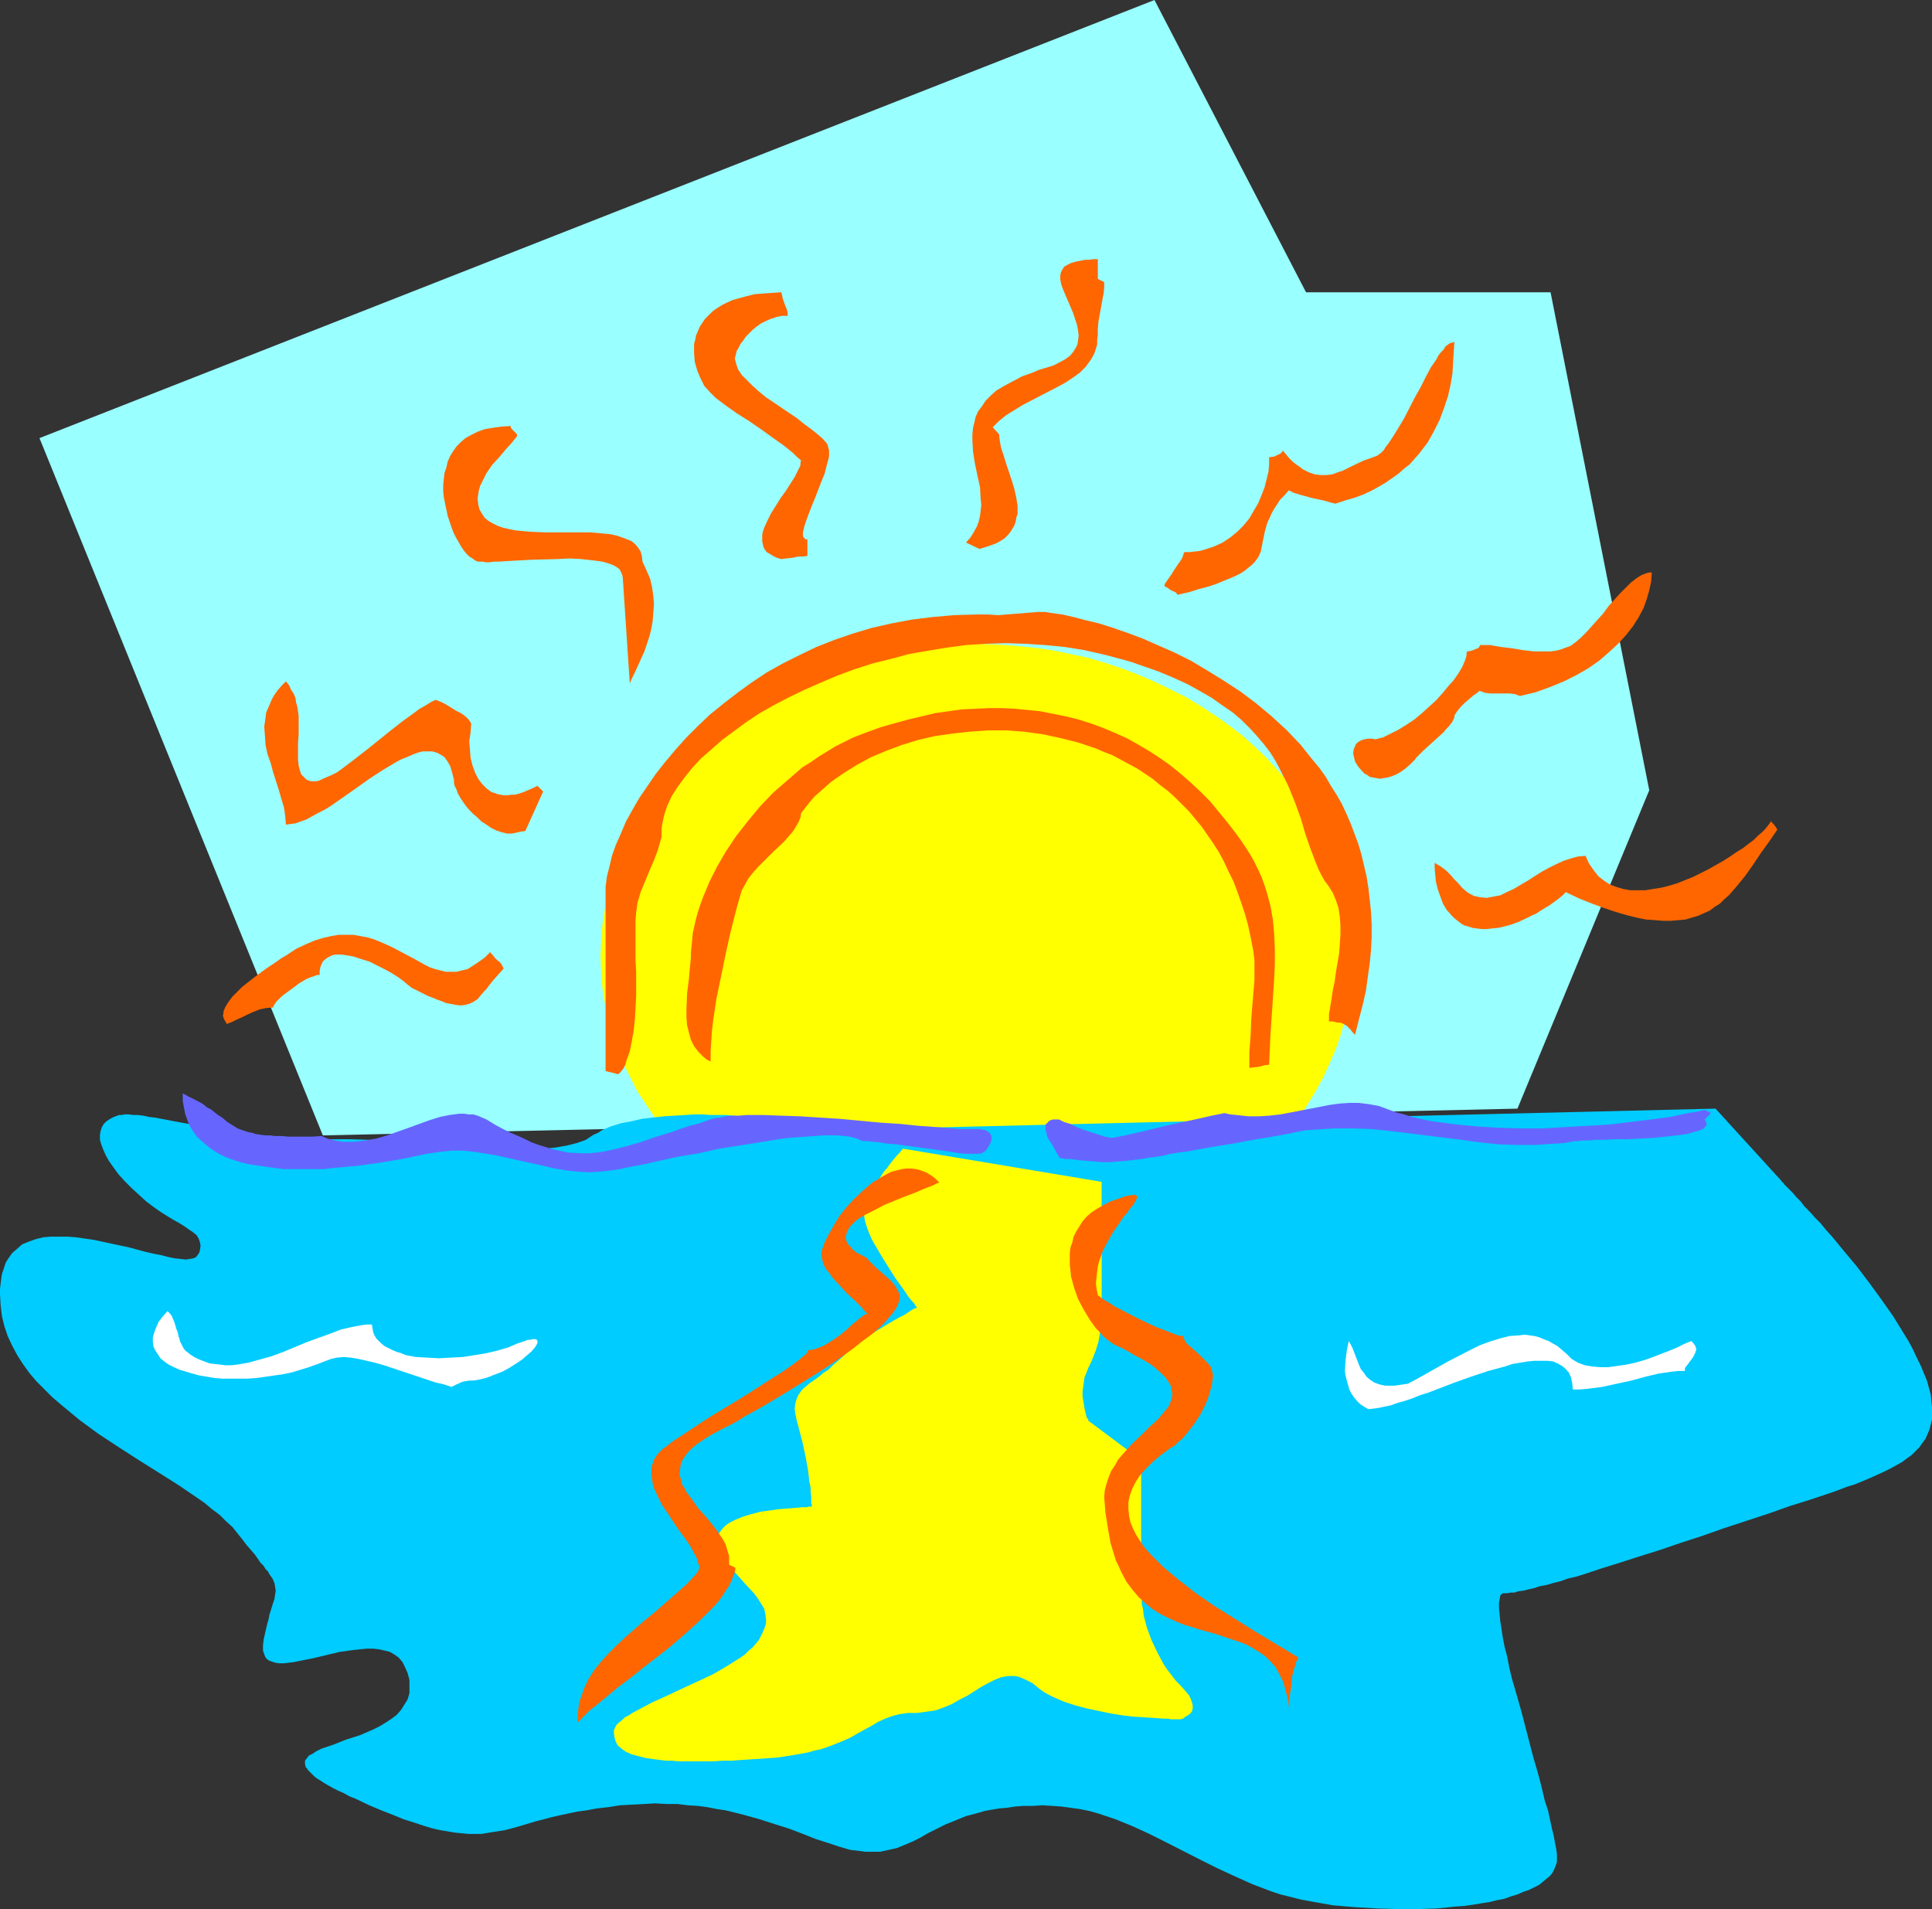 <?xml version="1.0" encoding="UTF-8" standalone="no"?>
<svg
   version="1.0"
   width="129.724mm"
   height="128.173mm"
   id="svg20"
   sodipodi:docname="Sunset on Ocean.wmf"
   xmlns:inkscape="http://www.inkscape.org/namespaces/inkscape"
   xmlns:sodipodi="http://sodipodi.sourceforge.net/DTD/sodipodi-0.dtd"
   xmlns="http://www.w3.org/2000/svg"
   xmlns:svg="http://www.w3.org/2000/svg">
  <rect width="100%" height="100%" fill="#333333" stroke="none"/>
  <sodipodi:namedview
     id="namedview20"
     pagecolor="#ffffff"
     bordercolor="#000000"
     borderopacity="0.25"
     inkscape:showpageshadow="2"
     inkscape:pageopacity="0.0"
     inkscape:pagecheckerboard="0"
     inkscape:deskcolor="#d1d1d1"
     inkscape:document-units="mm" />
  <defs
     id="defs1">
    <pattern
       id="WMFhbasepattern"
       patternUnits="userSpaceOnUse"
       width="6"
       height="6"
       x="0"
       y="0" />
  </defs>
  <path
     style="fill:#99ffff;fill-opacity:1;fill-rule:evenodd;stroke:none"
     d="M 81.931,288.106 10.019,111.171 292.98,0 331.441,74.168 h 62.054 l 25.048,126.36 -33.451,80.793 z"
     id="path1" />
  <path
     style="fill:#ffff00;fill-opacity:1;fill-rule:evenodd;stroke:none"
     d="m 247.733,163.363 5.01,0.162 4.686,0.323 4.848,0.485 4.686,0.646 4.686,0.97 4.525,0.97 4.363,1.293 4.363,1.454 4.202,1.616 4.04,1.777 4.04,1.939 3.878,1.939 3.717,2.262 3.717,2.424 3.394,2.424 3.394,2.585 3.07,2.747 3.07,2.909 2.747,3.07 2.747,3.07 2.586,3.232 2.262,3.232 2.101,3.393 1.939,3.555 1.616,3.555 1.616,3.716 1.293,3.878 0.97,3.716 0.808,3.878 0.646,4.04 0.323,3.878 0.162,4.201 -0.162,4.04 -0.323,4.04 -0.646,3.878 -0.808,3.878 -0.97,3.878 -1.293,3.716 -1.616,3.716 -1.616,3.555 -1.939,3.555 -2.101,3.393 -2.262,3.393 -2.586,3.07 -2.747,3.232 -2.747,2.909 -3.07,2.909 -3.07,2.747 -3.394,2.585 -3.394,2.424 -3.717,2.424 -3.717,2.262 -3.878,1.939 -4.04,1.939 -4.04,1.777 -4.202,1.616 -4.363,1.454 -4.363,1.293 -4.525,0.97 -4.686,0.97 -4.686,0.646 -4.848,0.485 -4.686,0.323 -5.01,0.162 -4.848,-0.162 -4.848,-0.323 -4.686,-0.485 -4.686,-0.646 -4.686,-0.97 -4.525,-0.97 -4.363,-1.293 -4.363,-1.454 -4.202,-1.616 -4.04,-1.777 -4.04,-1.939 -3.878,-1.939 -3.717,-2.262 -3.717,-2.424 -3.394,-2.424 -3.232,-2.585 -3.232,-2.747 -3.07,-2.909 -2.747,-2.909 -2.747,-3.232 -2.424,-3.07 -2.262,-3.393 -2.262,-3.393 -1.778,-3.555 -1.778,-3.555 -1.454,-3.716 -1.293,-3.716 -1.131,-3.878 -0.808,-3.878 -0.646,-3.878 -0.323,-4.04 -0.162,-4.04 0.162,-4.201 0.323,-3.878 0.646,-4.04 0.808,-3.878 1.131,-3.716 1.293,-3.878 1.454,-3.716 1.778,-3.555 1.778,-3.555 2.262,-3.393 2.262,-3.232 2.424,-3.232 2.747,-3.07 2.747,-3.07 3.07,-2.909 3.232,-2.747 3.232,-2.585 3.394,-2.424 3.717,-2.424 3.717,-2.262 3.878,-1.939 4.04,-1.939 4.04,-1.777 4.202,-1.616 4.363,-1.454 4.363,-1.293 4.525,-0.97 4.686,-0.97 4.686,-0.646 4.686,-0.485 4.848,-0.323 z"
     id="path2" />
  <path
     style="fill:#00ccff;fill-opacity:1;fill-rule:evenodd;stroke:none"
     d="m 220.907,286.491 -36.683,-3.555 h -0.162 -0.485 -0.97 -0.646 -1.616 l -1.939,-0.162 h -2.101 l -2.424,0.162 -2.586,0.162 -2.747,0.162 -2.909,0.323 -2.747,0.323 -2.747,0.646 -2.586,0.485 -2.586,0.808 -2.262,0.97 -0.97,0.646 -1.131,0.485 -0.97,0.646 -0.97,0.646 -2.262,0.808 -2.586,0.646 -2.747,0.485 -2.909,0.323 h -2.909 -3.07 -2.909 l -2.909,-0.162 -2.909,-0.323 -2.747,-0.323 -2.586,-0.162 -1.131,-0.162 -1.131,-0.162 -2.101,-0.162 -1.778,-0.323 h -0.808 -0.646 -1.454 -1.616 l -1.939,-0.162 h -2.101 l -2.262,-0.162 h -2.424 l -5.01,-0.162 -5.01,-0.162 h -4.686 -2.101 l -1.939,0.162 -1.616,0.323 -1.454,0.162 -0.646,0.162 h -0.808 -0.97 -1.131 l -1.293,-0.162 -1.293,-0.162 -1.454,-0.162 -1.454,-0.323 -3.394,-0.485 -3.394,-0.646 -3.717,-0.808 -3.717,-0.808 -3.878,-0.808 -3.717,-0.646 -3.394,-0.646 -3.394,-0.646 -1.454,-0.162 -1.454,-0.323 -1.293,-0.162 h -1.293 l -1.131,-0.162 h -0.97 l -0.808,0.162 h -0.646 l -1.293,0.485 -0.97,0.485 -0.97,0.646 -0.646,0.646 -0.485,0.808 -0.323,0.97 -0.162,0.97 v 1.293 l 0.323,1.131 0.485,1.293 0.646,1.454 0.808,1.454 1.131,1.616 1.293,1.777 1.616,1.777 1.778,1.777 1.939,1.777 1.778,1.616 1.939,1.454 1.616,1.131 1.778,1.131 1.616,0.97 1.454,0.808 1.293,0.808 1.131,0.808 0.97,0.646 0.97,0.808 0.485,0.808 0.323,0.97 0.162,0.808 -0.162,1.131 -0.162,0.646 -0.323,0.485 -0.485,0.646 -0.646,0.323 -0.97,0.162 -0.97,0.162 -1.454,-0.162 -1.454,-0.162 -1.616,-0.323 -1.778,-0.485 -1.778,-0.323 -2.101,-0.485 -4.202,-1.131 -4.525,-0.97 -4.525,-0.97 -2.262,-0.323 -2.262,-0.323 -2.101,-0.162 h -2.101 -2.101 l -1.939,0.162 -1.939,0.485 -1.778,0.646 -1.616,0.646 -1.293,1.131 -1.293,1.131 -1.131,1.616 -0.485,0.808 -0.323,0.97 -0.323,0.97 -0.323,0.97 -0.162,1.131 -0.162,1.293 L 0,327.048 v 1.293 l 0.162,2.909 0.323,2.747 0.646,2.585 0.808,2.424 1.131,2.424 1.293,2.424 1.454,2.262 1.616,2.262 1.778,2.101 2.101,2.101 1.939,1.939 2.262,1.939 4.686,3.878 4.848,3.555 5.171,3.393 5.01,3.232 5.171,3.232 4.848,3.07 4.525,3.07 2.101,1.454 1.939,1.616 1.939,1.454 1.616,1.616 1.616,1.454 1.293,1.616 1.293,1.616 0.97,1.293 1.131,1.293 0.97,1.131 0.808,1.131 0.646,0.97 0.808,0.808 0.485,0.808 0.646,0.646 0.323,0.646 0.808,1.131 0.485,1.131 0.162,0.97 0.162,0.97 -0.162,0.97 -0.162,1.131 -0.485,1.454 -0.485,1.616 -0.323,0.97 -0.162,0.97 -0.323,1.131 -0.323,1.293 -0.323,1.454 -0.323,1.454 -0.162,1.454 v 1.293 l 0.323,0.97 0.323,0.808 0.646,0.646 0.808,0.323 0.97,0.323 0.97,0.162 h 1.293 l 1.293,-0.162 1.293,-0.162 1.616,-0.323 3.232,-0.646 3.394,-0.808 3.394,-0.808 3.555,-0.485 1.616,-0.162 1.616,-0.162 h 1.616 l 1.454,0.162 1.454,0.323 1.293,0.323 1.131,0.646 1.131,0.808 0.97,1.131 0.646,1.293 0.646,1.454 0.485,1.777 v 0.808 0.97 1.616 l -0.485,1.616 -0.808,1.293 -0.808,1.293 -1.131,1.293 -1.293,0.97 -1.454,0.97 -1.616,0.97 -1.616,0.808 -3.394,1.454 -3.555,1.131 -3.232,1.293 -1.454,0.485 -1.454,0.485 -1.293,0.646 -0.97,0.646 -0.97,0.485 -0.485,0.646 -0.485,0.646 v 0.808 l 0.162,0.808 0.323,0.323 0.323,0.485 0.485,0.485 0.485,0.485 0.646,0.646 0.646,0.485 0.808,0.485 0.97,0.646 1.131,0.646 1.131,0.646 1.293,0.646 1.454,0.646 1.454,0.808 1.616,0.646 3.394,1.616 3.07,1.293 2.909,1.131 2.747,1.131 2.586,0.808 2.424,0.808 2.101,0.646 2.101,0.485 1.939,0.323 1.939,0.323 1.778,0.162 1.616,0.162 h 1.616 1.616 l 2.909,-0.485 3.07,-0.485 3.07,-0.808 3.232,-0.97 1.616,-0.485 1.939,-0.485 1.778,-0.485 2.101,-0.485 2.262,-0.485 2.262,-0.485 2.424,-0.323 2.586,-0.485 2.909,-0.323 3.07,-0.485 3.07,-0.162 3.07,-0.162 2.747,-0.162 2.909,0.162 h 2.747 l 2.586,0.323 2.586,0.162 2.424,0.323 2.424,0.485 2.262,0.323 4.525,1.131 4.04,1.131 4.04,1.293 3.555,1.131 3.394,1.293 3.232,1.293 3.07,0.97 2.909,0.97 2.747,0.808 2.747,0.323 1.131,0.162 h 1.293 2.424 l 2.262,-0.485 2.101,-0.485 1.939,-0.808 1.939,-0.808 1.939,-0.97 1.939,-1.131 2.262,-1.131 2.262,-1.131 2.424,-0.97 2.747,-1.131 3.07,-0.808 1.616,-0.485 1.778,-0.323 1.939,-0.323 1.939,-0.162 2.101,-0.323 2.101,-0.162 h 2.424 l 2.424,-0.162 2.586,0.162 2.262,0.162 2.424,0.323 2.262,0.323 2.424,0.485 2.262,0.646 4.363,1.454 4.363,1.777 4.202,1.939 4.202,2.101 8.565,4.363 4.202,2.101 4.525,2.101 4.686,2.101 4.686,1.777 2.424,0.808 2.586,0.646 2.586,0.646 2.586,0.485 2.747,0.485 2.747,0.485 5.656,0.485 5.494,0.323 5.333,0.162 h 5.01 l 5.01,-0.162 4.686,-0.485 2.262,-0.162 2.262,-0.323 1.939,-0.323 2.101,-0.323 1.939,-0.485 1.778,-0.323 1.778,-0.646 1.616,-0.485 1.454,-0.646 1.454,-0.485 1.293,-0.646 1.293,-0.646 0.97,-0.808 0.97,-0.808 0.808,-0.646 0.646,-0.808 0.485,-0.97 0.323,-0.808 0.323,-0.97 v -0.808 -1.131 l -0.162,-1.293 -0.323,-1.616 -0.323,-1.777 -0.485,-1.939 -0.485,-2.262 -0.485,-2.262 -0.808,-2.424 -0.646,-2.747 -0.646,-2.585 -0.808,-2.909 -0.808,-2.747 -3.07,-11.796 -1.616,-5.655 -0.808,-2.747 -0.646,-2.747 -0.485,-2.585 -0.646,-2.424 -0.485,-2.424 -0.323,-2.262 -0.323,-1.939 -0.162,-1.777 -0.162,-1.454 v -1.293 l 0.162,-1.131 0.162,-0.808 0.162,-0.323 0.323,-0.162 0.162,-0.162 h 0.323 0.808 l 0.808,-0.162 h 0.97 l 0.97,-0.323 1.293,-0.162 1.293,-0.323 1.454,-0.323 1.454,-0.485 1.778,-0.323 1.616,-0.485 1.939,-0.485 1.778,-0.646 2.101,-0.485 2.101,-0.646 4.363,-1.454 4.686,-1.454 5.01,-1.616 5.171,-1.616 5.171,-1.777 5.494,-1.777 5.494,-1.939 11.312,-3.716 2.747,-0.97 2.747,-0.97 2.586,-0.808 2.586,-0.808 2.424,-0.808 2.424,-0.808 2.262,-0.808 2.101,-0.808 2.101,-0.646 1.939,-0.808 1.939,-0.808 1.778,-0.808 1.778,-0.808 1.616,-0.808 1.454,-0.808 1.454,-0.808 1.293,-0.97 1.131,-0.808 0.97,-0.97 0.97,-0.97 0.808,-1.131 0.808,-1.131 0.485,-1.131 0.485,-1.131 0.323,-1.293 0.323,-1.293 v -1.454 -1.616 l -0.162,-1.454 -0.162,-1.777 -0.485,-1.777 -0.485,-1.777 -0.808,-1.939 -0.808,-1.939 -0.97,-1.939 -0.97,-2.101 -1.131,-2.101 -1.293,-2.101 -2.586,-4.201 -3.07,-4.363 -3.07,-4.201 -3.07,-4.04 -3.232,-3.878 -3.07,-3.716 -1.454,-1.616 -1.454,-1.777 -1.454,-1.454 -1.293,-1.454 -1.293,-1.293 -0.97,-1.293 -1.131,-1.131 -0.97,-1.131 -0.808,-0.808 -0.646,-0.646 -0.646,-0.646 -0.323,-0.485 -0.323,-0.162 v -0.162 l -16.806,-18.421 z"
     id="path3" />
  <path
     style="fill:#ff6600;fill-opacity:1;fill-rule:evenodd;stroke:none"
     d="m 167.902,211.353 v -1.131 l 0.162,-1.131 0.485,-2.262 0.808,-2.424 1.131,-2.424 1.454,-2.262 1.778,-2.424 1.939,-2.424 2.262,-2.424 2.586,-2.262 2.747,-2.424 3.07,-2.262 3.07,-2.262 3.394,-2.262 3.717,-2.101 3.717,-1.939 4.04,-1.939 4.04,-1.777 4.202,-1.777 4.363,-1.616 4.525,-1.454 4.525,-1.131 4.848,-1.293 4.686,-0.808 4.848,-0.808 4.848,-0.646 5.01,-0.323 5.01,-0.162 5.01,0.162 5.01,0.323 5.01,0.485 5.01,0.808 5.01,1.131 2.424,0.646 2.424,0.646 2.262,0.646 2.262,0.808 4.202,1.454 3.878,1.616 3.555,1.616 3.232,1.777 3.07,1.777 2.747,1.939 2.586,1.777 2.262,1.939 2.101,2.101 1.778,1.939 1.778,2.101 1.616,2.101 1.293,2.101 1.131,2.101 1.131,2.262 0.97,1.939 1.778,4.363 1.454,4.04 1.131,3.878 1.293,3.716 1.293,3.393 0.646,1.616 0.808,1.616 0.808,1.454 0.97,1.293 1.131,1.777 0.808,1.939 0.646,1.939 0.323,2.262 0.162,2.262 v 2.262 l -0.162,2.424 -0.162,2.262 -0.808,4.686 -0.323,2.424 -0.485,2.262 -0.323,2.262 -0.323,1.939 -0.323,1.939 v 1.777 h 0.808 l 0.808,0.162 0.646,0.162 h 0.646 l 0.808,0.323 0.808,0.485 0.485,0.485 0.485,0.485 0.485,0.646 0.646,0.646 0.97,-3.878 0.97,-3.716 0.808,-3.555 0.485,-3.555 0.485,-3.393 0.323,-3.393 0.162,-3.232 v -3.393 l -0.162,-3.07 -0.323,-3.07 -0.323,-2.909 -0.485,-3.07 -0.646,-2.747 -0.646,-2.747 -0.808,-2.747 -0.97,-2.585 -0.97,-2.585 -1.131,-2.585 -1.131,-2.424 -1.293,-2.262 -1.454,-2.262 -1.293,-2.262 -1.616,-2.262 -1.616,-1.939 -3.232,-4.04 -3.555,-3.716 -3.878,-3.555 -3.878,-3.232 -3.878,-2.909 -4.202,-2.747 -4.202,-2.585 -4.04,-2.424 -4.202,-2.101 -4.04,-1.777 -4.04,-1.777 -3.878,-1.454 -3.717,-1.293 -3.555,-1.131 -3.394,-0.808 -3.07,-0.808 -1.454,-0.323 -1.293,-0.323 -1.293,-0.162 -1.131,-0.162 -1.131,-0.162 -0.97,-0.162 h -0.97 -0.808 l -10.019,0.808 -2.747,-0.162 h -2.909 l -5.656,0.162 -5.494,0.485 -5.171,0.646 -5.171,0.97 -5.01,1.131 -4.848,1.454 -4.686,1.616 -4.525,1.777 -4.363,2.101 -4.202,2.101 -4.04,2.262 -3.878,2.585 -3.555,2.585 -3.555,2.747 -3.394,2.747 -3.07,2.909 -2.909,2.909 -2.747,3.07 -2.586,3.07 -2.424,3.07 -2.101,3.07 -2.101,3.07 -1.778,3.07 -1.616,2.909 -1.293,3.07 -1.293,2.909 -0.97,2.747 -0.646,2.747 -0.646,2.585 -0.323,2.585 v 2.424 44.274 l 3.232,0.808 0.646,-0.646 0.646,-0.808 0.485,-0.97 0.323,-1.131 0.808,-2.262 0.485,-2.424 0.485,-2.747 0.323,-2.909 0.162,-2.909 0.162,-3.07 v -6.14 l -0.162,-2.909 v -2.909 -2.585 -4.686 l 0.162,-1.939 0.162,-1.131 0.162,-1.293 0.808,-2.747 1.131,-2.747 1.131,-2.747 1.131,-2.585 0.97,-2.585 0.323,-1.131 0.323,-1.131 0.323,-1.131 z"
     id="path4" />
  <path
     style="fill:#ff6600;fill-opacity:1;fill-rule:evenodd;stroke:none"
     d="m 203.293,206.344 1.131,-1.454 1.131,-1.454 1.131,-1.293 1.454,-1.293 2.747,-2.424 3.232,-2.262 3.394,-2.101 3.555,-1.939 3.878,-1.616 3.878,-1.454 4.202,-1.293 4.202,-0.97 4.525,-0.646 4.363,-0.485 4.525,-0.323 h 4.686 l 4.525,0.323 4.686,0.646 4.525,0.97 4.525,1.131 4.363,1.454 2.262,0.97 2.101,0.808 2.101,1.131 2.101,1.131 2.101,1.131 1.939,1.293 1.939,1.293 1.939,1.616 1.939,1.454 1.778,1.616 1.778,1.777 1.778,1.777 1.616,1.939 1.616,1.939 1.454,2.101 1.454,2.101 1.454,2.262 1.293,2.424 1.131,2.424 1.293,2.585 0.97,2.585 0.97,2.747 0.97,2.909 0.808,2.909 0.646,3.07 0.646,3.232 0.162,1.293 0.162,1.293 v 1.616 1.616 1.777 l -0.162,1.939 -0.323,3.878 -0.323,4.04 -0.162,4.201 -0.323,4.201 v 4.04 l 1.293,-0.162 1.293,-0.162 1.131,-0.323 1.293,-0.162 0.162,-3.555 0.162,-3.716 0.485,-7.271 0.485,-7.433 0.162,-3.555 v -3.716 l -0.162,-3.716 -0.323,-3.716 -0.646,-3.716 -0.97,-3.555 -0.646,-1.939 -0.646,-1.777 -0.808,-1.777 -0.97,-1.939 -0.97,-1.777 -1.131,-1.777 -1.293,-1.939 -1.293,-1.777 -2.101,-2.747 -2.262,-2.747 -2.262,-2.747 -2.424,-2.424 -2.424,-2.262 -2.586,-2.262 -2.586,-2.101 -2.747,-1.939 -2.747,-1.777 -2.747,-1.616 -2.909,-1.616 -2.909,-1.293 -3.07,-1.293 -3.07,-1.131 -3.07,-0.97 -3.232,-0.808 -3.232,-0.646 -3.232,-0.646 -3.232,-0.323 -3.232,-0.323 -3.394,-0.162 h -3.232 l -3.394,0.162 -3.555,0.162 -3.394,0.485 -3.394,0.485 -3.394,0.808 -3.394,0.808 -3.555,0.97 -3.394,0.97 -3.555,1.293 -3.394,1.293 -2.262,1.131 -2.262,1.131 -2.101,1.293 -2.101,1.293 -2.101,1.454 -2.101,1.293 -3.717,3.232 -3.717,3.232 -3.394,3.555 -3.07,3.716 -2.909,3.716 -2.586,3.878 -2.262,3.878 -1.939,3.878 -1.616,3.878 -0.646,1.777 -0.646,1.939 -0.485,1.777 -0.808,3.555 -0.162,1.777 -0.162,1.616 -0.162,1.616 v 1.293 l -0.162,1.616 -0.162,1.616 -0.162,1.939 -0.485,3.878 -0.162,4.04 v 2.101 l 0.162,1.939 0.485,1.939 0.485,1.777 0.808,1.616 1.131,1.454 0.646,0.646 0.646,0.646 0.808,0.646 0.97,0.485 v -2.585 l 0.162,-2.585 0.162,-2.585 0.323,-2.747 0.808,-5.332 1.131,-5.494 1.131,-5.494 1.131,-5.171 1.293,-5.171 0.646,-2.424 0.646,-2.262 0.485,-1.616 0.808,-1.454 0.808,-1.454 1.131,-1.454 1.293,-1.454 1.293,-1.293 2.747,-2.747 2.586,-2.424 1.131,-1.293 1.131,-1.293 0.808,-1.293 0.646,-1.131 0.485,-1.131 z"
     id="path5" />
  <path
     style="fill:#ff6600;fill-opacity:1;fill-rule:evenodd;stroke:none"
     d="m 104.393,250.619 1.616,0.808 1.293,0.646 1.293,0.646 1.293,0.485 1.131,0.485 0.97,0.323 1.131,0.485 0.808,0.162 1.616,0.323 1.454,0.162 1.131,-0.162 1.131,-0.323 0.97,-0.485 0.97,-0.646 0.808,-0.97 0.97,-1.131 0.485,-0.485 0.485,-0.646 1.131,-1.454 1.293,-1.454 1.454,-1.616 -0.162,-0.323 -0.323,-0.646 -0.485,-0.646 -0.646,-0.485 -0.646,-0.646 -0.485,-0.646 -0.485,-0.485 -0.162,-0.323 -1.454,1.454 -1.616,1.131 -1.454,0.97 -1.293,0.808 -1.454,0.323 -1.293,0.323 h -1.454 -1.293 l -1.293,-0.323 -1.293,-0.323 -1.454,-0.485 -1.293,-0.646 -2.586,-1.454 -2.747,-1.454 -3.07,-1.616 -2.909,-1.293 -1.616,-0.646 -1.616,-0.485 -1.778,-0.323 -1.778,-0.323 h -1.778 -1.939 l -1.939,0.323 -2.101,0.485 -2.101,0.646 -2.262,0.97 -2.424,1.131 -2.424,1.616 -1.131,0.646 -0.485,0.323 -0.646,0.485 -1.454,0.97 -1.454,0.97 -3.07,2.262 -3.07,2.424 -1.293,1.293 -1.131,1.131 -0.97,1.293 -0.808,1.293 -0.485,1.131 v 0.485 l -0.162,0.646 0.162,0.485 0.162,0.485 0.323,0.485 0.323,0.646 1.293,-0.485 1.293,-0.646 1.454,-0.646 1.293,-0.646 1.454,-0.646 1.616,-0.646 1.616,-0.323 1.778,-0.162 0.162,-0.485 0.323,-0.485 0.323,-0.485 0.646,-0.646 0.646,-0.646 0.808,-0.646 1.778,-1.293 1.939,-1.454 1.939,-1.131 0.808,-0.323 0.97,-0.323 0.808,-0.323 h 0.646 v -0.97 l 0.162,-0.97 0.323,-0.808 0.323,-0.646 0.485,-0.485 0.646,-0.485 0.646,-0.323 0.646,-0.323 0.808,-0.162 h 0.808 0.808 l 0.97,0.162 1.939,0.323 1.939,0.646 2.101,0.646 1.939,0.97 1.939,0.97 1.778,0.97 1.778,1.131 1.293,0.97 1.131,0.97 0.485,0.323 z"
     id="path6" />
  <path
     style="fill:#ff6600;fill-opacity:1;fill-rule:evenodd;stroke:none"
     d="m 119.584,183.561 -0.646,-0.97 -0.808,-0.808 -1.131,-0.808 -1.293,-0.646 -2.586,-1.616 -1.293,-0.646 -1.293,-0.485 -1.293,0.646 -1.293,0.808 -1.454,0.808 -1.293,0.97 -2.909,2.101 -2.909,2.262 -5.818,4.686 -2.909,2.262 -2.747,2.101 -1.293,0.97 -1.131,0.808 -1.293,0.646 -1.131,0.485 -1.131,0.485 -0.97,0.485 -0.97,0.162 h -0.808 l -0.808,-0.162 -0.646,-0.323 -0.646,-0.646 -0.646,-0.646 -0.323,-0.97 -0.323,-1.293 -0.162,-1.454 v -1.616 -2.424 l 0.162,-2.424 v -2.262 -2.424 l -0.323,-2.262 -0.323,-1.131 -0.162,-1.131 -0.485,-1.131 -0.646,-0.97 -0.485,-1.131 -0.808,-0.97 -1.131,1.131 -0.97,1.131 -0.808,1.131 -0.646,1.131 -0.485,1.131 -0.485,1.131 -0.485,1.131 -0.162,1.293 -0.323,2.262 0.162,2.262 0.162,2.424 0.485,2.262 0.808,2.262 0.646,2.424 1.454,4.524 0.646,2.262 0.646,2.101 0.323,2.262 0.162,2.101 1.131,-0.162 1.293,-0.162 1.293,-0.485 1.454,-0.485 1.454,-0.808 1.454,-0.808 1.616,-0.808 1.616,-0.97 3.232,-2.262 3.232,-2.262 3.394,-2.424 3.232,-2.101 1.616,-0.97 1.616,-0.97 1.454,-0.808 1.616,-0.646 1.454,-0.646 1.293,-0.485 1.293,-0.323 h 1.293 1.131 l 1.131,0.323 0.97,0.485 0.97,0.646 0.808,1.131 0.646,1.131 0.485,1.616 0.485,1.939 v 0.646 l 0.162,0.808 0.485,0.97 0.323,0.97 0.646,1.131 0.646,0.97 0.808,1.131 0.808,0.97 0.97,0.97 1.131,0.97 0.97,0.97 1.293,0.808 1.131,0.808 1.293,0.646 1.454,0.485 1.293,0.323 h 1.293 l 2.262,-0.485 1.131,-0.162 4.525,-10.018 -1.454,-1.454 -1.293,0.646 -1.131,0.485 -1.131,0.485 -0.97,0.323 -1.131,0.323 h -0.97 l -0.97,0.162 h -0.808 l -0.97,-0.162 -0.808,-0.162 -0.808,-0.323 -0.646,-0.162 -1.293,-0.97 -1.131,-1.131 -0.97,-1.293 -0.808,-1.616 -0.646,-1.777 -0.485,-1.939 -0.162,-2.101 -0.162,-2.101 0.323,-2.262 z"
     id="path7" />
  <path
     style="fill:#ff6600;fill-opacity:1;fill-rule:evenodd;stroke:none"
     d="m 163.054,142.518 -0.162,-1.454 -0.323,-1.131 -0.646,-0.97 -0.646,-0.808 -0.97,-0.808 -1.131,-0.485 -1.293,-0.485 -1.454,-0.485 -1.454,-0.323 -1.616,-0.162 -1.778,-0.162 -1.778,-0.162 h -3.717 -4.04 -3.878 l -3.717,-0.162 -1.778,-0.162 -1.778,-0.162 -1.616,-0.323 -1.454,-0.323 -1.454,-0.485 -1.293,-0.646 -1.131,-0.646 -0.97,-0.808 -0.646,-0.97 -0.646,-1.131 -0.323,-1.293 -0.162,-1.454 0.162,-1.131 0.162,-0.97 0.323,-1.131 0.485,-0.97 1.131,-2.262 1.454,-2.101 1.778,-1.939 1.616,-1.939 1.616,-1.777 1.293,-1.616 v -0.323 l -0.162,-0.323 -1.293,-1.293 -0.162,-0.323 v -0.323 l -2.424,0.162 -2.262,0.323 -1.939,0.323 -1.778,0.646 -1.616,0.808 -1.454,0.808 -1.131,0.97 -1.131,1.131 -0.808,1.131 -0.808,1.293 -0.646,1.454 -0.323,1.454 -0.485,1.454 -0.162,1.454 -0.162,1.616 v 1.616 l 0.162,1.454 0.323,1.616 0.646,3.07 0.97,2.909 0.485,1.293 0.646,1.293 0.646,1.131 0.646,1.131 0.646,0.97 0.646,0.808 0.808,0.808 0.808,0.485 0.646,0.485 0.646,0.323 h 0.646 0.646 l 0.808,0.162 h 0.97 l 1.131,-0.162 h 1.131 l 2.586,-0.162 2.909,-0.162 2.909,-0.162 6.464,-0.162 3.232,-0.162 2.909,0.162 2.909,0.323 1.293,0.162 1.131,0.162 1.131,0.323 0.97,0.323 0.808,0.323 0.808,0.485 0.646,0.485 0.323,0.646 0.323,0.646 0.162,0.808 1.778,26.823 0.646,-1.454 0.808,-1.616 1.454,-3.232 0.808,-1.777 0.646,-1.939 0.646,-1.939 0.485,-1.939 0.323,-1.939 0.162,-2.101 0.162,-2.101 -0.162,-2.101 -0.323,-2.262 -0.485,-2.101 -0.97,-2.262 z"
     id="path8" />
  <path
     style="fill:#ff6600;fill-opacity:1;fill-rule:evenodd;stroke:none"
     d="m 203.293,116.826 -0.162,0.646 v 0.646 l -0.323,0.646 -0.323,0.646 -0.808,1.616 -1.131,1.777 -1.131,1.777 -1.293,1.777 -2.424,3.878 -0.97,1.939 -0.808,1.777 -0.323,0.97 -0.162,0.808 v 0.808 0.808 l 0.162,0.808 0.162,0.646 0.323,0.646 0.485,0.646 0.808,0.485 0.808,0.485 0.97,0.485 1.131,0.323 1.293,-0.162 1.454,-0.162 0.808,-0.162 0.808,-0.162 h 1.131 l 1.131,-0.162 v -4.201 h -0.485 l -0.162,-0.162 -0.323,-0.323 -0.162,-0.323 v -1.131 l 0.162,-0.485 0.162,-0.808 0.485,-1.454 0.646,-1.777 0.808,-2.101 0.808,-1.939 1.616,-4.201 0.808,-1.939 0.485,-1.939 0.485,-1.777 0.162,-0.808 v -0.808 -0.646 l -0.162,-0.485 -0.162,-0.646 -0.162,-0.485 -1.131,-1.293 -1.293,-1.131 -1.616,-1.293 -1.778,-1.293 -1.778,-1.454 -1.939,-1.293 -4.04,-2.747 -1.939,-1.293 -1.778,-1.454 -1.616,-1.454 -1.454,-1.454 -1.293,-1.293 -0.97,-1.454 -0.485,-1.454 -0.162,-0.646 -0.162,-0.646 0.162,-0.646 0.162,-0.646 0.162,-0.646 0.485,-0.808 0.485,-0.97 0.646,-0.808 0.646,-0.97 0.808,-0.808 0.97,-0.97 0.97,-0.808 1.131,-0.808 1.293,-0.646 1.131,-0.485 1.454,-0.485 1.454,-0.323 h 1.454 v -0.808 l -0.162,-0.646 -0.646,-1.616 -0.485,-1.454 -0.162,-0.808 -0.162,-0.646 -2.424,0.162 -2.262,0.162 -2.101,0.162 -1.939,0.485 -1.778,0.485 -1.778,0.485 -1.454,0.646 -1.293,0.646 -1.293,0.808 -1.131,0.808 -0.97,0.97 -0.97,0.97 -0.646,0.97 -0.646,0.97 -0.485,1.131 -0.485,1.131 -0.162,0.97 -0.323,1.131 v 1.131 1.131 l 0.162,2.262 0.646,2.262 0.808,1.939 0.97,1.939 1.454,1.616 1.454,1.454 2.586,1.939 2.747,1.939 3.07,1.939 3.07,2.101 2.909,2.101 2.747,1.939 2.424,1.939 1.131,1.131 z"
     id="path9" />
  <path
     style="fill:#ff6600;fill-opacity:1;fill-rule:evenodd;stroke:none"
     d="m 253.55,110.201 -1.616,-1.777 1.616,-1.616 1.778,-1.454 2.101,-1.293 2.101,-1.293 4.363,-2.262 4.363,-2.262 2.101,-1.131 1.939,-1.293 1.778,-1.293 1.454,-1.454 1.293,-1.777 0.485,-0.808 0.485,-0.97 0.646,-2.101 v -1.131 l 0.162,-1.293 v -1.616 l 0.162,-1.777 0.646,-3.555 0.323,-1.777 0.162,-0.97 0.162,-0.646 0.162,-1.616 V 71.582 l -1.616,-0.808 v -5.009 h -1.131 l -1.131,0.162 h -0.97 l -0.808,0.162 -1.616,0.323 -1.131,0.323 -0.97,0.485 -0.808,0.485 -0.485,0.808 -0.323,0.646 -0.162,0.808 v 0.808 l 0.162,0.97 0.323,1.131 0.808,1.939 0.97,2.262 0.97,2.262 0.808,2.424 0.323,1.131 0.162,1.131 0.162,1.131 -0.162,1.131 -0.162,1.131 -0.485,0.97 -0.646,0.97 -0.808,0.97 -1.131,0.808 -1.454,0.808 -1.616,0.808 -2.101,0.646 -1.616,0.485 -1.454,0.646 -2.747,0.97 -2.424,1.293 -2.101,1.131 -1.939,1.131 -1.454,1.293 -1.293,1.293 -0.97,1.454 -0.97,1.293 -0.646,1.454 -0.323,1.454 -0.323,1.293 -0.162,1.616 v 1.454 l 0.162,2.909 0.485,3.07 0.646,3.07 0.646,2.909 0.162,2.909 0.162,1.616 -0.162,1.454 -0.162,1.293 -0.323,1.454 -0.485,1.293 -0.808,1.454 -0.808,1.293 -1.131,1.293 3.394,1.616 1.616,-0.485 1.454,-0.485 1.293,-0.485 1.131,-0.646 0.97,-0.646 0.808,-0.808 0.646,-0.808 0.485,-0.808 0.485,-0.808 0.323,-0.97 0.162,-0.97 0.323,-0.97 v -2.101 l -0.323,-1.939 -0.485,-2.262 -0.646,-2.101 -1.454,-4.363 -0.646,-2.101 -0.646,-1.939 -0.323,-1.777 z"
     id="path10" />
  <path
     style="fill:#ff6600;fill-opacity:1;fill-rule:evenodd;stroke:none"
     d="m 327.078,124.421 1.293,0.646 1.616,0.485 2.909,0.808 3.07,0.646 1.616,0.485 1.293,0.323 2.424,-0.808 2.262,-0.646 2.262,-0.808 2.101,-0.97 1.778,-0.97 1.939,-1.131 1.616,-1.131 1.616,-1.131 1.454,-1.293 1.454,-1.131 1.131,-1.293 1.293,-1.454 0.97,-1.293 1.131,-1.454 1.616,-2.909 1.454,-2.909 1.131,-3.07 0.97,-2.909 0.646,-2.909 0.485,-2.909 0.162,-2.909 0.162,-2.585 0.162,-2.424 -0.485,0.162 -0.646,0.162 -0.485,0.323 -0.646,0.485 -0.485,0.808 -0.646,0.646 -0.646,0.808 -0.485,0.97 -1.454,2.101 -1.293,2.424 -1.293,2.585 -1.454,2.585 -2.747,5.332 -1.454,2.424 -1.293,2.101 -1.293,1.939 -0.646,0.808 -0.485,0.808 -0.646,0.646 -0.646,0.485 -0.485,0.323 -0.485,0.162 -1.293,0.485 -1.454,0.485 -2.747,1.293 -2.586,1.293 -1.454,0.485 -1.293,0.485 -1.454,0.162 h -1.454 l -1.454,-0.162 -1.454,-0.485 -1.616,-0.808 -0.808,-0.646 -0.97,-0.646 -0.808,-0.646 -0.808,-0.808 -0.808,-0.97 -0.97,-1.131 v 0.323 l -0.323,0.323 -0.323,0.323 -0.485,0.162 -0.97,0.485 -1.293,0.162 v 1.777 l -0.162,1.939 -0.485,1.939 -0.485,1.939 -0.808,2.101 -0.808,1.939 -1.131,1.939 -1.131,1.939 -1.454,1.777 -1.616,1.616 -1.778,1.454 -1.939,1.293 -2.101,0.97 -2.424,0.808 -1.131,0.323 -1.293,0.162 -1.454,0.162 h -1.293 l -0.162,0.323 -0.162,0.485 -0.162,0.485 -0.323,0.646 -0.808,1.131 -0.97,1.454 -0.808,1.293 -0.808,1.131 -0.323,0.485 -0.323,0.485 -0.162,0.162 v 0.323 0.323 l 0.485,0.162 1.131,0.808 1.131,0.485 0.323,0.323 0.162,0.323 2.909,-0.646 2.586,-0.808 2.424,-0.646 1.939,-0.646 1.939,-0.808 1.616,-0.646 1.454,-0.646 1.293,-0.646 0.97,-0.646 0.97,-0.808 0.808,-0.646 0.646,-0.646 0.485,-0.646 0.485,-0.646 0.646,-1.454 0.323,-1.616 0.323,-1.616 0.323,-1.616 0.485,-1.777 0.323,-0.97 0.485,-0.97 0.485,-1.131 0.646,-1.131 0.646,-0.97 0.808,-1.293 1.131,-1.131 z"
     id="path11" />
  <path
     style="fill:#ff6600;fill-opacity:1;fill-rule:evenodd;stroke:none"
     d="m 369.094,181.945 v -0.323 l 0.162,-0.323 0.646,-0.97 0.808,-0.97 0.97,-0.97 1.131,-0.97 1.131,-0.97 0.97,-0.646 0.323,-0.323 0.323,-0.162 1.293,0.485 1.293,0.162 h 2.586 2.424 l 1.293,0.162 1.293,0.485 4.04,-0.97 3.555,-1.293 3.555,-1.454 3.232,-1.616 3.07,-1.777 2.747,-1.939 2.424,-2.101 2.262,-2.101 1.939,-2.101 1.778,-2.262 1.454,-2.262 1.293,-2.424 0.808,-2.262 0.646,-2.262 0.485,-2.262 0.162,-2.262 h -0.646 l -0.646,0.162 -1.293,0.485 -1.293,0.808 -1.454,1.131 -1.293,1.293 -1.454,1.454 -2.909,3.232 -1.293,1.777 -1.454,1.616 -1.454,1.616 -1.293,1.454 -1.454,1.454 -1.293,1.131 -1.293,0.97 -1.293,0.485 -1.293,0.485 -1.293,0.323 -1.293,0.162 h -1.454 -2.747 l -2.747,-0.323 -2.909,-0.485 -2.747,-0.323 -2.747,-0.485 h -2.586 v 0.162 l -0.162,0.323 -0.323,0.323 -0.485,0.162 -1.131,0.485 -1.131,0.162 -0.162,0.485 v 0.646 l -0.485,1.454 -0.646,1.454 -0.97,1.616 -1.131,1.616 -1.454,1.616 -1.454,1.777 -1.616,1.777 -1.778,1.616 -1.778,1.616 -1.939,1.616 -1.939,1.293 -2.101,1.293 -1.939,0.97 -1.939,0.97 -1.939,0.485 -0.97,-0.162 h -0.97 l -0.808,0.162 -0.646,0.162 -0.646,0.323 -0.485,0.323 -0.485,0.485 -0.162,0.485 -0.323,0.646 -0.162,1.131 0.162,0.808 0.323,1.293 0.808,1.293 0.97,1.131 0.646,0.646 0.646,0.323 0.646,0.485 0.808,0.162 0.97,0.162 0.808,0.162 0.97,-0.162 0.97,-0.162 1.131,-0.323 1.131,-0.485 1.131,-0.646 1.131,-0.808 1.293,-1.131 1.131,-1.131 0.323,-0.485 0.646,-0.646 1.293,-1.293 1.616,-1.454 1.778,-1.616 1.616,-1.454 0.646,-0.808 0.646,-0.646 0.646,-0.808 0.323,-0.485 0.323,-0.646 z"
     id="path12" />
  <path
     style="fill:#ff6600;fill-opacity:1;fill-rule:evenodd;stroke:none"
     d="m 388.971,232.198 0.808,-0.323 0.97,-0.646 1.293,-0.808 1.131,-0.646 2.424,-1.777 0.97,-0.808 0.808,-0.808 3.394,1.616 3.232,1.293 3.07,1.131 2.909,0.97 2.747,0.808 2.586,0.646 2.424,0.485 2.262,0.162 2.101,0.162 h 1.939 l 1.939,-0.162 1.778,-0.162 1.616,-0.485 1.616,-0.485 1.454,-0.646 1.454,-0.646 1.293,-0.97 1.293,-0.808 1.131,-1.131 1.131,-0.97 2.101,-2.424 2.101,-2.585 1.939,-2.747 1.939,-2.909 2.101,-2.909 2.101,-3.07 -0.162,-0.323 -0.162,-0.323 -0.485,-0.646 -0.646,-0.646 -0.162,-0.323 v -0.323 0.485 l -0.323,0.485 -0.485,0.646 -0.646,0.808 -0.808,0.808 -0.97,0.808 -1.131,1.131 -1.293,0.97 -1.454,1.131 -1.616,0.97 -1.616,1.131 -1.778,1.131 -3.717,2.101 -3.878,1.939 -4.04,1.616 -2.101,0.646 -1.939,0.485 -2.101,0.323 -1.939,0.323 h -1.939 -1.939 l -1.778,-0.323 -1.616,-0.485 -1.778,-0.646 -1.454,-0.97 -1.454,-1.131 -1.131,-1.454 -1.131,-1.616 -0.485,-0.97 -0.485,-1.131 -1.939,0.162 -1.778,0.485 -1.939,0.646 -1.778,0.808 -1.939,0.97 -1.778,0.97 -3.555,2.262 -3.555,2.101 -1.778,0.808 -1.616,0.808 -1.778,0.323 -1.616,0.323 -1.778,-0.162 -0.646,-0.162 -0.808,-0.162 -0.97,-0.485 -0.808,-0.485 -1.293,-1.131 -0.97,-1.131 -0.97,-0.97 -0.97,-1.131 -1.131,-1.131 -1.293,-0.97 -0.808,-0.485 -0.808,-0.485 v 1.454 l 0.162,1.777 0.162,1.616 0.485,1.939 0.646,1.777 0.646,1.777 0.97,1.616 1.293,1.454 0.646,0.646 0.808,0.646 0.808,0.646 0.808,0.485 1.131,0.323 0.97,0.323 1.131,0.162 1.293,0.162 h 1.293 l 1.293,-0.162 1.616,-0.162 1.454,-0.323 1.778,-0.485 1.778,-0.646 1.778,-0.808 z"
     id="path13" />
  <path
     style="fill:#6666ff;fill-opacity:1;fill-rule:evenodd;stroke:none"
     d="m 432.603,284.067 1.616,-1.616 -1.616,-0.808 -2.101,0.485 -2.101,0.323 -2.262,0.485 -2.262,0.485 -5.01,0.646 -5.171,0.646 -5.333,0.646 -5.656,0.323 -5.656,0.323 -5.494,0.323 h -5.656 l -5.494,-0.162 -5.494,-0.323 -5.01,-0.485 -2.586,-0.323 -2.424,-0.323 -2.262,-0.323 -2.262,-0.485 -2.101,-0.485 -1.939,-0.646 -1.939,-0.485 -1.778,-0.646 -1.293,-0.485 -1.293,-0.485 -2.586,-0.485 -2.586,-0.323 h -2.424 l -2.424,0.162 -2.424,0.323 -5.01,0.97 -5.01,0.97 -2.586,0.485 -2.747,0.323 -2.586,0.162 h -2.909 l -2.909,-0.323 -1.616,-0.162 -1.454,-0.323 -3.232,0.646 -3.555,0.808 -3.717,0.808 -3.717,0.808 -7.434,1.777 -3.555,0.808 -3.394,0.646 -1.778,-0.323 -1.939,-0.646 -3.555,-1.131 -1.616,-0.646 -1.616,-0.808 -1.616,-0.485 -1.293,-0.646 h -1.616 l -0.808,0.323 -0.485,0.485 -0.485,0.485 v 0.646 0.646 l 0.162,0.646 0.162,0.808 0.323,0.808 0.97,1.454 0.808,1.454 0.323,0.646 0.323,0.485 0.323,0.485 v 0.323 l 1.454,0.323 h 1.293 l 2.424,0.323 1.939,0.162 3.878,0.323 h 1.939 l 1.939,-0.162 2.262,-0.162 1.293,-0.162 1.293,-0.162 1.454,-0.162 1.616,-0.323 1.616,-0.162 1.939,-0.323 1.939,-0.485 2.101,-0.323 2.424,-0.323 2.586,-0.485 2.586,-0.485 3.07,-0.485 3.07,-0.485 3.394,-0.646 3.717,-0.646 3.878,-0.646 2.586,-0.485 2.424,-0.485 2.424,-0.485 2.424,-0.162 4.848,-0.323 h 4.686 l 4.686,0.162 4.686,0.485 9.211,1.131 9.05,1.131 4.686,0.646 4.686,0.485 4.686,0.162 h 4.686 l 4.848,-0.323 2.586,-0.162 2.424,-0.485 h 0.485 0.646 l 0.808,-0.162 h 0.97 0.97 l 1.293,-0.162 h 2.586 l 2.909,-0.162 h 3.07 l 6.302,-0.323 3.07,-0.323 2.909,-0.323 1.293,-0.162 1.293,-0.162 1.131,-0.323 0.97,-0.323 0.808,-0.162 0.808,-0.323 0.646,-0.323 0.323,-0.485 0.323,-0.323 v -0.485 l -0.162,-0.485 z"
     id="path14" />
  <path
     style="fill:#6666ff;fill-opacity:1;fill-rule:evenodd;stroke:none"
     d="m 248.541,286.491 h -1.454 -1.616 -1.778 l -1.778,-0.162 -2.101,-0.162 -2.101,-0.162 -2.101,-0.162 -2.424,-0.162 -4.686,-0.485 -5.01,-0.323 -10.342,-0.97 -5.171,-0.323 -5.01,-0.323 -4.848,-0.162 -4.525,-0.162 h -4.04 l -1.939,0.162 h -1.778 l -1.616,0.162 -1.454,0.323 -1.293,0.162 -1.293,0.323 -2.586,0.97 -2.586,0.646 -2.424,0.808 -2.262,0.808 -2.101,0.646 -2.101,0.646 -3.717,1.293 -1.778,0.485 -1.616,0.485 -3.232,0.808 -3.07,0.646 -2.909,0.323 h -2.747 l -2.909,-0.162 -2.909,-0.646 -1.454,-0.323 -1.454,-0.485 -1.616,-0.485 -1.778,-0.646 -1.616,-0.808 -1.778,-0.808 -1.939,-0.808 -1.939,-0.97 -2.101,-1.131 -2.101,-1.293 -1.131,-0.485 -1.131,-0.485 -1.131,-0.323 h -1.131 l -1.131,-0.162 h -1.293 l -2.424,0.323 -2.424,0.485 -2.586,0.808 -5.333,1.939 -5.494,1.939 -2.747,0.808 -2.747,0.485 -2.909,0.323 H 88.557 87.102 l -1.293,-0.162 -1.454,-0.323 -1.293,-0.323 -1.454,-0.646 -2.424,0.162 h -5.979 l -1.778,-0.162 h -1.616 l -1.293,-0.162 h -1.293 l -1.131,-0.162 -1.131,-0.162 -0.97,-0.323 -0.97,-0.162 -1.454,-0.485 -1.293,-0.485 -1.293,-0.808 -1.293,-0.808 -1.131,-0.97 -1.454,-0.97 -1.616,-1.293 -0.97,-0.485 -0.97,-0.808 -1.131,-0.646 -1.293,-0.646 -1.293,-0.646 -1.454,-0.808 v 1.939 l 0.323,1.777 0.323,1.616 0.646,1.777 0.646,1.454 0.808,1.293 0.97,1.293 1.293,1.131 1.293,1.131 1.293,0.97 1.616,0.97 1.616,0.808 1.778,0.646 1.939,0.646 1.939,0.485 2.101,0.323 2.262,0.323 2.262,0.323 2.424,0.323 h 2.424 2.424 5.333 l 2.747,-0.323 5.656,-0.485 5.818,-0.808 5.818,-0.97 6.141,-1.293 3.232,-0.485 3.07,-0.323 h 2.909 l 3.07,0.323 2.909,0.485 2.909,0.485 5.818,1.293 2.909,0.646 2.909,0.646 2.747,0.646 2.909,0.485 2.909,0.323 2.909,0.162 2.909,-0.162 2.747,-0.323 1.131,-0.162 1.131,-0.162 1.293,-0.323 1.616,-0.323 1.778,-0.323 1.778,-0.323 1.939,-0.485 2.262,-0.485 2.101,-0.485 2.424,-0.485 4.848,-0.808 5.01,-1.131 5.171,-0.808 5.171,-0.808 4.848,-0.808 2.586,-0.323 2.262,-0.162 2.262,-0.162 2.101,-0.162 2.101,-0.162 h 1.778 1.778 l 1.616,0.162 1.454,0.162 1.293,0.323 0.97,0.323 0.97,0.485 h 0.485 0.646 l 1.454,0.162 1.778,0.162 1.939,0.323 2.262,0.162 2.262,0.323 2.424,0.323 2.424,0.323 4.686,0.646 2.262,0.323 1.939,0.323 1.778,0.162 h 1.454 1.616 0.323 l 0.646,-0.162 0.485,-0.323 0.485,-0.323 0.323,-0.485 0.646,-0.97 0.485,-1.131 v -0.485 -0.485 l -0.162,-0.485 -0.323,-0.485 -0.485,-0.323 -0.485,-0.323 -0.808,-0.162 z"
     id="path15" />
  <path
     style="fill:#ffff00;fill-opacity:1;fill-rule:evenodd;stroke:none"
     d="m 229.31,291.5 h -0.162 l -0.323,0.323 -0.485,0.646 -0.646,0.646 -0.808,0.97 -0.808,0.97 -0.808,1.131 -0.97,1.131 -1.778,2.747 -0.97,1.293 -0.646,1.454 -0.646,1.454 -0.485,1.454 -0.323,1.293 -0.162,1.293 0.162,1.293 0.485,1.616 0.646,1.777 0.808,1.777 1.131,1.939 1.131,1.939 2.424,3.878 1.131,1.777 1.293,1.777 1.131,1.616 0.97,1.454 0.808,0.97 0.485,0.485 0.323,0.485 0.162,0.323 0.162,0.162 0.162,0.162 v 0 l -0.162,0.162 -0.485,0.162 -0.646,0.323 -0.97,0.646 -0.97,0.646 -1.293,0.646 -1.454,0.808 -1.616,0.97 -3.232,1.939 -3.232,2.262 -3.232,2.424 -1.293,1.293 -1.454,1.293 -1.293,1.131 -1.131,1.131 -1.293,0.808 -1.131,0.97 -1.131,0.808 -0.97,0.646 -0.97,0.808 -0.97,0.808 -0.646,0.808 -0.646,0.97 -0.323,0.808 -0.323,1.131 -0.162,1.293 0.162,1.293 0.323,1.616 0.485,1.777 0.97,3.716 0.808,3.716 0.323,1.777 0.323,1.777 0.162,1.454 0.162,1.454 0.323,1.454 v 1.131 l 0.162,1.131 v 0.97 0.646 l 0.162,0.646 v 0.323 h -0.808 l -0.485,0.162 h -0.485 -0.808 l -1.616,0.162 -2.101,0.162 -2.101,0.162 -2.262,0.323 -2.424,0.323 -2.424,0.646 -2.101,0.646 -1.939,0.808 -0.97,0.485 -0.808,0.485 -0.646,0.485 -0.646,0.646 -0.485,0.646 -0.485,0.646 -0.162,0.808 v 0.808 0.808 l 0.162,0.97 0.808,1.777 0.97,1.777 0.97,1.454 1.293,1.454 2.424,2.747 2.424,2.585 0.97,1.293 0.808,1.293 0.808,1.293 0.323,1.454 0.162,1.454 v 0.646 l -0.162,0.808 -0.323,0.808 -0.323,0.808 -0.485,0.97 -0.485,0.97 -0.646,0.808 -0.97,1.131 -0.97,0.808 -0.97,0.97 -1.131,0.808 -1.293,0.808 -2.586,1.616 -3.07,1.777 -3.07,1.454 -6.302,2.909 -3.07,1.454 -1.454,0.646 -1.454,0.646 -2.747,1.454 -2.424,1.293 -0.97,0.646 -0.97,0.485 -0.808,0.808 -0.646,0.485 -0.646,0.646 -0.323,0.646 -0.323,0.646 v 0.646 l 0.162,1.293 0.323,0.97 0.485,0.97 0.97,0.808 1.131,0.808 1.454,0.646 1.778,0.485 1.939,0.485 2.424,0.323 1.293,0.162 1.293,0.162 h 1.616 l 1.454,0.162 h 1.616 5.494 1.939 l 2.101,-0.162 h 2.262 l 2.262,-0.162 2.424,-0.162 2.424,-0.162 2.424,-0.162 2.262,-0.162 2.101,-0.323 2.101,-0.323 1.778,-0.323 1.778,-0.323 1.616,-0.485 1.616,-0.323 1.454,-0.485 1.293,-0.485 2.424,-0.97 2.262,-0.97 1.939,-1.131 1.778,-0.97 1.778,-0.97 1.616,-0.97 1.778,-0.808 1.778,-0.646 1.778,-0.485 2.262,-0.323 h 0.97 1.293 l 1.293,-0.162 1.131,-0.162 2.262,-0.323 2.262,-0.808 1.939,-0.808 1.939,-1.131 1.939,-0.97 1.778,-1.131 1.778,-1.131 1.778,-0.97 1.616,-0.808 1.616,-0.646 1.778,-0.323 h 1.616 l 0.97,0.162 0.808,0.323 0.808,0.323 0.97,0.485 0.97,0.485 0.808,0.646 0.97,0.808 1.131,0.808 1.131,0.646 1.293,0.646 2.586,1.131 2.909,0.97 3.07,0.808 3.07,0.646 3.07,0.646 3.07,0.485 2.909,0.323 2.747,0.162 2.424,0.162 2.262,0.162 h 0.97 l 0.808,0.162 h 2.424 0.162 l 0.162,-0.162 h 0.323 l 0.323,-0.323 0.808,-0.485 0.485,-0.323 0.323,-0.323 0.323,-0.485 0.162,-0.646 v -0.808 l -0.162,-0.646 -0.323,-0.97 -0.485,-0.97 -0.97,-1.131 -1.131,-1.293 -1.131,-1.131 -1.131,-1.454 -1.131,-1.454 -0.97,-1.454 -1.616,-3.07 -1.454,-3.07 -1.131,-3.07 -0.808,-3.07 -0.162,-1.616 -0.323,-1.293 v -1.454 l -0.162,-1.293 v -33.771 l -13.413,-10.018 v 0 -0.323 l -0.323,-0.323 -0.162,-0.485 -0.162,-0.646 -0.162,-0.646 -0.162,-0.808 -0.162,-0.97 -0.162,-0.97 -0.162,-0.97 v -1.293 l 0.162,-1.131 0.162,-1.131 0.162,-1.293 0.485,-1.131 0.485,-1.293 0.646,-1.293 0.485,-1.131 0.808,-2.101 0.646,-2.101 0.323,-1.939 0.323,-1.939 v -1.939 l 0.162,-2.101 v -2.424 -30.216 z"
     id="path16" />
  <path
     style="fill:#ff6600;fill-opacity:1;fill-rule:evenodd;stroke:none"
     d="m 220.099,319.292 -1.454,-0.808 -1.293,-0.646 -0.97,-0.808 -0.646,-0.808 -0.646,-0.646 -0.323,-0.808 -0.162,-0.808 0.162,-0.646 0.162,-0.646 0.323,-0.646 0.485,-0.808 0.646,-0.646 0.646,-0.646 0.808,-0.646 1.939,-1.131 2.262,-1.131 2.424,-1.293 5.171,-2.101 2.586,-0.97 2.262,-0.97 2.101,-0.808 0.97,-0.485 0.808,-0.323 -1.131,-1.131 -1.131,-0.808 -1.131,-0.646 -1.293,-0.485 -1.131,-0.323 -1.293,-0.162 h -1.293 l -1.131,0.162 -1.293,0.323 -1.293,0.323 -1.293,0.646 -1.131,0.646 -1.293,0.808 -1.131,0.646 -2.262,1.939 -2.262,2.101 -2.101,2.262 -1.778,2.262 -1.454,2.424 -1.293,2.262 -0.485,0.97 -0.485,0.97 -0.323,0.97 -0.323,0.808 -0.162,0.808 v 0.646 l 0.162,0.97 0.162,0.808 0.485,1.131 0.485,0.808 0.808,0.97 0.646,0.97 1.778,1.939 1.939,2.101 1.939,1.777 1.778,1.777 0.646,0.808 0.808,0.808 -0.808,0.323 -0.646,0.485 -0.808,0.646 -0.808,0.646 -0.97,0.808 -0.808,0.808 -1.939,1.616 -2.101,1.454 -2.101,1.293 -1.131,0.485 -0.97,0.323 -0.97,0.323 h -0.97 l -0.162,0.485 -0.162,0.323 -0.485,0.485 -0.808,0.646 -0.808,0.646 -0.808,0.646 -1.131,0.808 -1.131,0.808 -1.454,0.97 -1.293,0.808 -3.07,1.939 -3.232,2.101 -3.394,2.101 -6.949,4.201 -3.232,2.101 -1.454,0.97 -1.454,0.97 -1.454,0.97 -1.293,0.808 -1.131,0.808 -0.97,0.808 -0.97,0.646 -0.646,0.646 -0.646,0.646 -0.323,0.485 -0.646,0.97 -0.323,0.97 -0.323,0.97 v 0.97 1.131 l 0.162,0.97 0.162,1.131 0.323,1.131 0.97,2.101 1.131,2.262 1.454,2.101 1.454,2.262 1.454,2.101 1.454,1.939 1.293,1.939 0.97,1.777 0.485,0.808 0.323,0.808 0.162,0.808 0.323,0.646 v 0.646 l -0.162,0.646 -0.323,0.485 -0.323,0.485 -2.424,2.585 -2.747,2.424 -2.586,2.262 -2.586,2.262 -2.586,2.101 -4.848,4.201 -2.262,2.101 -2.101,2.101 -1.939,2.101 -1.778,2.262 -1.454,2.262 -1.131,2.424 -0.485,1.454 -0.485,1.293 -0.323,1.293 -0.162,1.454 -0.162,1.616 v 1.454 l 0.97,-0.97 1.131,-1.131 1.131,-1.131 1.293,-0.97 2.747,-2.262 2.909,-2.424 3.232,-2.424 3.232,-2.585 6.464,-5.009 3.232,-2.747 2.909,-2.585 2.747,-2.585 2.586,-2.585 1.131,-1.293 0.97,-1.293 0.808,-1.293 0.808,-1.131 0.646,-1.293 0.485,-1.293 0.485,-1.131 0.162,-1.131 -1.616,-0.808 v -1.131 -1.131 l -0.323,-0.97 -0.323,-1.131 -0.323,-0.97 -0.646,-1.131 -1.293,-1.939 -1.616,-2.101 -1.616,-1.939 -1.778,-1.939 -1.454,-2.101 -1.454,-1.939 -0.485,-0.97 -0.646,-0.97 -0.162,-0.97 -0.323,-0.97 -0.162,-0.97 0.162,-0.97 0.162,-1.131 0.323,-0.97 0.646,-0.97 0.808,-1.131 0.97,-0.97 1.293,-1.131 1.454,-0.97 1.778,-1.131 0.808,-0.485 0.97,-0.485 1.131,-0.646 1.293,-0.646 1.616,-0.808 1.454,-0.808 1.778,-1.131 1.778,-0.97 1.778,-0.97 1.939,-1.131 4.04,-2.424 4.202,-2.585 4.202,-2.585 4.202,-2.747 3.878,-2.747 1.778,-1.293 1.778,-1.454 1.778,-1.293 1.454,-1.131 1.454,-1.293 1.293,-1.293 0.97,-1.131 0.97,-1.131 0.808,-1.131 0.485,-0.97 0.323,-0.97 0.162,-0.97 v -0.646 l -0.323,-0.646 -0.323,-0.646 -0.323,-0.646 -1.131,-1.454 -1.454,-1.293 -1.454,-1.293 -1.293,-1.131 -1.131,-1.131 -0.485,-0.485 z"
     id="path17" />
  <path
     style="fill:#ff6600;fill-opacity:1;fill-rule:evenodd;stroke:none"
     d="m 278.598,328.503 -0.323,-1.454 -0.162,-1.454 0.162,-1.454 0.162,-1.454 0.162,-1.293 0.323,-1.293 0.97,-2.747 1.293,-2.424 1.293,-2.262 1.454,-2.101 1.293,-1.939 0.808,-0.808 0.485,-0.808 0.646,-0.808 0.485,-0.485 0.323,-0.646 0.323,-0.485 0.162,-0.485 0.162,-0.323 -0.162,-0.323 -0.162,-0.162 -0.323,-0.162 -0.485,0.162 h -0.646 l -0.808,0.162 -1.131,0.323 -1.293,0.485 -1.939,0.646 -1.778,0.97 -1.454,0.808 -1.454,0.97 -1.293,1.131 -0.97,1.131 -0.808,1.293 -0.808,1.293 -0.646,1.293 -0.323,1.454 -0.485,1.293 -0.162,1.454 v 1.454 1.454 l 0.162,1.454 0.162,1.616 0.808,2.909 0.97,2.747 1.454,2.747 1.454,2.424 1.616,2.262 0.97,0.97 0.808,0.97 0.97,0.808 0.808,0.646 0.97,0.646 0.97,0.485 1.454,0.646 1.454,0.808 1.293,0.808 1.293,0.646 1.131,0.646 1.131,0.646 0.97,0.646 0.808,0.646 1.454,1.293 1.131,1.131 0.808,1.131 0.646,1.131 0.162,1.131 0.162,0.97 -0.162,0.97 -0.323,0.97 -0.485,1.131 -0.808,0.97 -0.808,0.97 -0.808,0.97 -1.131,1.131 -1.131,0.97 -2.262,2.262 -2.424,2.262 -2.262,2.585 -1.131,1.293 -0.808,1.454 -0.97,1.454 -0.646,1.616 -0.485,1.454 -0.485,1.777 -0.162,1.777 0.162,1.939 0.162,2.101 0.323,1.939 0.323,2.101 0.323,1.777 0.323,1.777 0.485,1.616 0.485,1.616 0.485,1.454 0.646,1.293 0.646,1.454 1.293,2.424 1.454,1.939 1.616,1.939 1.778,1.616 1.778,1.454 1.778,1.131 1.939,0.97 2.101,0.97 1.939,0.808 4.202,1.293 4.04,1.131 3.878,1.293 1.939,0.646 1.778,0.646 1.778,0.97 1.616,0.97 1.616,1.131 1.293,1.293 1.293,1.454 0.97,1.777 0.97,1.939 0.323,1.131 0.323,1.131 0.323,1.293 0.323,1.293 0.162,1.454 v 1.454 -1.293 l 0.162,-0.808 v -0.808 l 0.162,-1.939 0.323,-2.101 0.162,-2.101 0.485,-1.939 0.323,-0.808 0.162,-0.808 0.323,-0.646 0.323,-0.646 -10.989,-6.625 -5.171,-3.232 -5.171,-3.232 -4.686,-3.232 -2.262,-1.777 -2.101,-1.616 -1.939,-1.616 -1.939,-1.616 -1.616,-1.616 -1.616,-1.616 -1.454,-1.616 -1.131,-1.616 -1.131,-1.777 -0.808,-1.616 -0.646,-1.616 -0.323,-1.616 -0.162,-1.616 v -1.777 l 0.323,-1.616 0.646,-1.777 0.808,-1.616 1.131,-1.777 1.454,-1.616 1.778,-1.777 2.101,-1.777 2.424,-1.777 1.131,-0.646 0.97,-0.97 0.97,-0.808 0.97,-1.131 1.778,-2.262 1.616,-2.424 1.454,-2.747 0.97,-2.585 0.323,-1.293 0.323,-1.131 0.162,-1.131 0.162,-1.293 -0.162,-0.646 -0.162,-0.808 -0.323,-0.808 -0.485,-0.646 -1.293,-1.293 -1.293,-1.293 -1.454,-1.293 -1.293,-1.131 -0.485,-0.485 -0.323,-0.646 -0.162,-0.485 -0.162,-0.485 h -0.323 -0.485 l -0.97,-0.323 -1.293,-0.485 -1.616,-0.646 -1.778,-0.646 -1.778,-0.808 -3.717,-1.777 -3.717,-1.939 -1.616,-0.808 -1.454,-0.97 -1.131,-0.646 -0.97,-0.646 -0.323,-0.323 -0.323,-0.162 -0.162,-0.162 z"
     id="path18" />
  <path
     style="fill:#ffffff;fill-opacity:1;fill-rule:evenodd;stroke:none"
     d="m 121.2,350.155 2.101,-0.485 2.101,-0.808 2.101,-0.808 1.778,-0.97 1.778,-1.131 1.454,-0.97 1.293,-1.131 1.131,-0.97 0.808,-0.97 0.323,-0.485 0.162,-0.323 0.162,-0.323 v -0.323 -0.162 l -0.162,-0.323 -0.323,-0.162 h -0.323 -0.485 l -0.485,0.162 h -0.646 l -0.808,0.323 -0.97,0.323 -0.97,0.323 -2.262,0.97 -2.747,0.808 -2.747,0.646 -2.909,0.485 -3.07,0.485 -3.07,0.162 -3.07,0.162 -2.909,-0.162 -2.909,-0.162 -2.586,-0.485 -1.131,-0.485 -1.131,-0.323 -1.131,-0.485 -0.97,-0.485 -0.97,-0.485 -0.808,-0.646 -0.646,-0.646 -0.646,-0.646 -0.485,-0.808 -0.323,-0.808 -0.162,-0.97 -0.162,-0.97 h -1.293 l -1.293,0.162 -2.586,0.485 -2.747,0.646 -2.909,1.131 -2.747,0.97 -3.07,1.131 -5.818,2.424 -3.07,1.131 -2.909,0.808 -2.909,0.808 -2.909,0.485 -1.454,0.162 h -1.454 l -1.293,-0.162 -1.454,-0.162 -1.293,-0.162 -1.293,-0.485 -1.293,-0.485 -1.293,-0.646 -0.808,-0.485 -0.808,-0.646 -0.646,-0.485 -0.485,-0.646 -0.808,-1.616 -0.485,-1.616 -0.162,-0.808 -0.323,-0.808 -0.485,-1.616 -0.646,-1.616 -0.485,-0.646 -0.646,-0.646 -1.293,1.454 -0.97,1.293 -0.646,1.454 -0.485,1.293 -0.323,1.131 v 1.131 l 0.162,1.293 0.485,0.97 0.646,0.97 0.646,0.97 0.97,0.808 1.131,0.808 1.293,0.646 1.454,0.646 1.616,0.485 1.616,0.485 1.778,0.485 1.939,0.323 1.939,0.323 1.939,0.162 h 2.101 2.262 2.101 l 2.262,-0.162 4.525,-0.646 2.262,-0.323 2.262,-0.485 2.101,-0.646 2.101,-0.646 2.262,-0.808 2.101,-0.808 1.293,-0.485 1.454,-0.323 1.778,-0.162 1.778,0.162 1.939,0.323 2.101,0.485 2.101,0.485 2.262,0.646 4.363,1.454 4.363,1.454 4.363,1.454 2.101,0.485 1.939,0.646 1.293,-0.646 1.454,-0.646 0.808,-0.162 0.97,-0.162 h 0.97 z"
     id="path19" />
  <path
     style="fill:#ffffff;fill-opacity:1;fill-rule:evenodd;stroke:none"
     d="m 357.297,351.125 -1.131,0.162 -1.131,0.162 -0.97,0.162 h -0.97 -1.616 l -1.454,-0.323 -1.293,-0.485 -0.97,-0.646 -0.97,-0.808 -0.646,-0.97 -0.808,-0.97 -0.485,-1.131 -0.808,-2.101 -0.808,-2.101 -0.485,-0.97 -0.485,-0.808 -0.485,2.424 -0.323,2.585 -0.162,2.585 0.162,1.131 0.323,1.293 0.323,1.131 0.323,1.131 0.485,0.97 0.646,0.97 0.808,0.97 0.808,0.808 0.97,0.646 1.131,0.646 1.293,-0.162 1.293,-0.162 1.454,-0.323 1.616,-0.323 1.778,-0.646 1.778,-0.485 1.939,-0.646 1.939,-0.808 2.101,-0.646 2.101,-0.808 4.202,-1.616 4.525,-1.616 4.363,-1.454 4.202,-1.131 1.939,-0.646 1.939,-0.323 1.939,-0.323 1.778,-0.162 h 1.616 1.616 l 1.454,0.162 1.131,0.485 1.131,0.646 0.97,0.808 0.808,0.97 0.485,1.131 0.323,1.454 0.162,1.616 h 1.778 l 1.939,-0.162 3.717,-0.485 3.717,-0.808 3.717,-0.808 3.555,-0.97 3.394,-0.808 3.394,-0.485 1.616,-0.162 h 1.616 v -0.646 l 0.162,-0.323 0.646,-0.808 1.293,-1.777 0.485,-0.97 0.162,-0.485 0.162,-0.485 -0.162,-0.485 -0.162,-0.485 -0.485,-0.646 -0.485,-0.485 -1.616,0.646 -1.939,0.97 -1.939,0.808 -2.101,0.808 -2.101,0.808 -2.262,0.808 -2.262,0.646 -2.262,0.485 -2.262,0.323 -2.262,0.323 h -2.101 l -1.939,-0.162 -1.939,-0.323 -1.778,-0.646 -0.808,-0.485 -0.808,-0.485 -0.646,-0.646 -0.646,-0.646 -1.131,-0.97 -1.131,-0.97 -1.131,-0.646 -1.131,-0.646 -1.293,-0.485 -1.131,-0.485 -1.293,-0.323 -1.131,-0.162 -1.293,-0.162 -1.293,0.162 -2.424,0.162 -2.586,0.646 -2.586,0.808 -2.586,0.97 -2.586,1.293 -5.333,2.747 -5.171,2.909 -2.586,1.454 z"
     id="path20" />
</svg>
